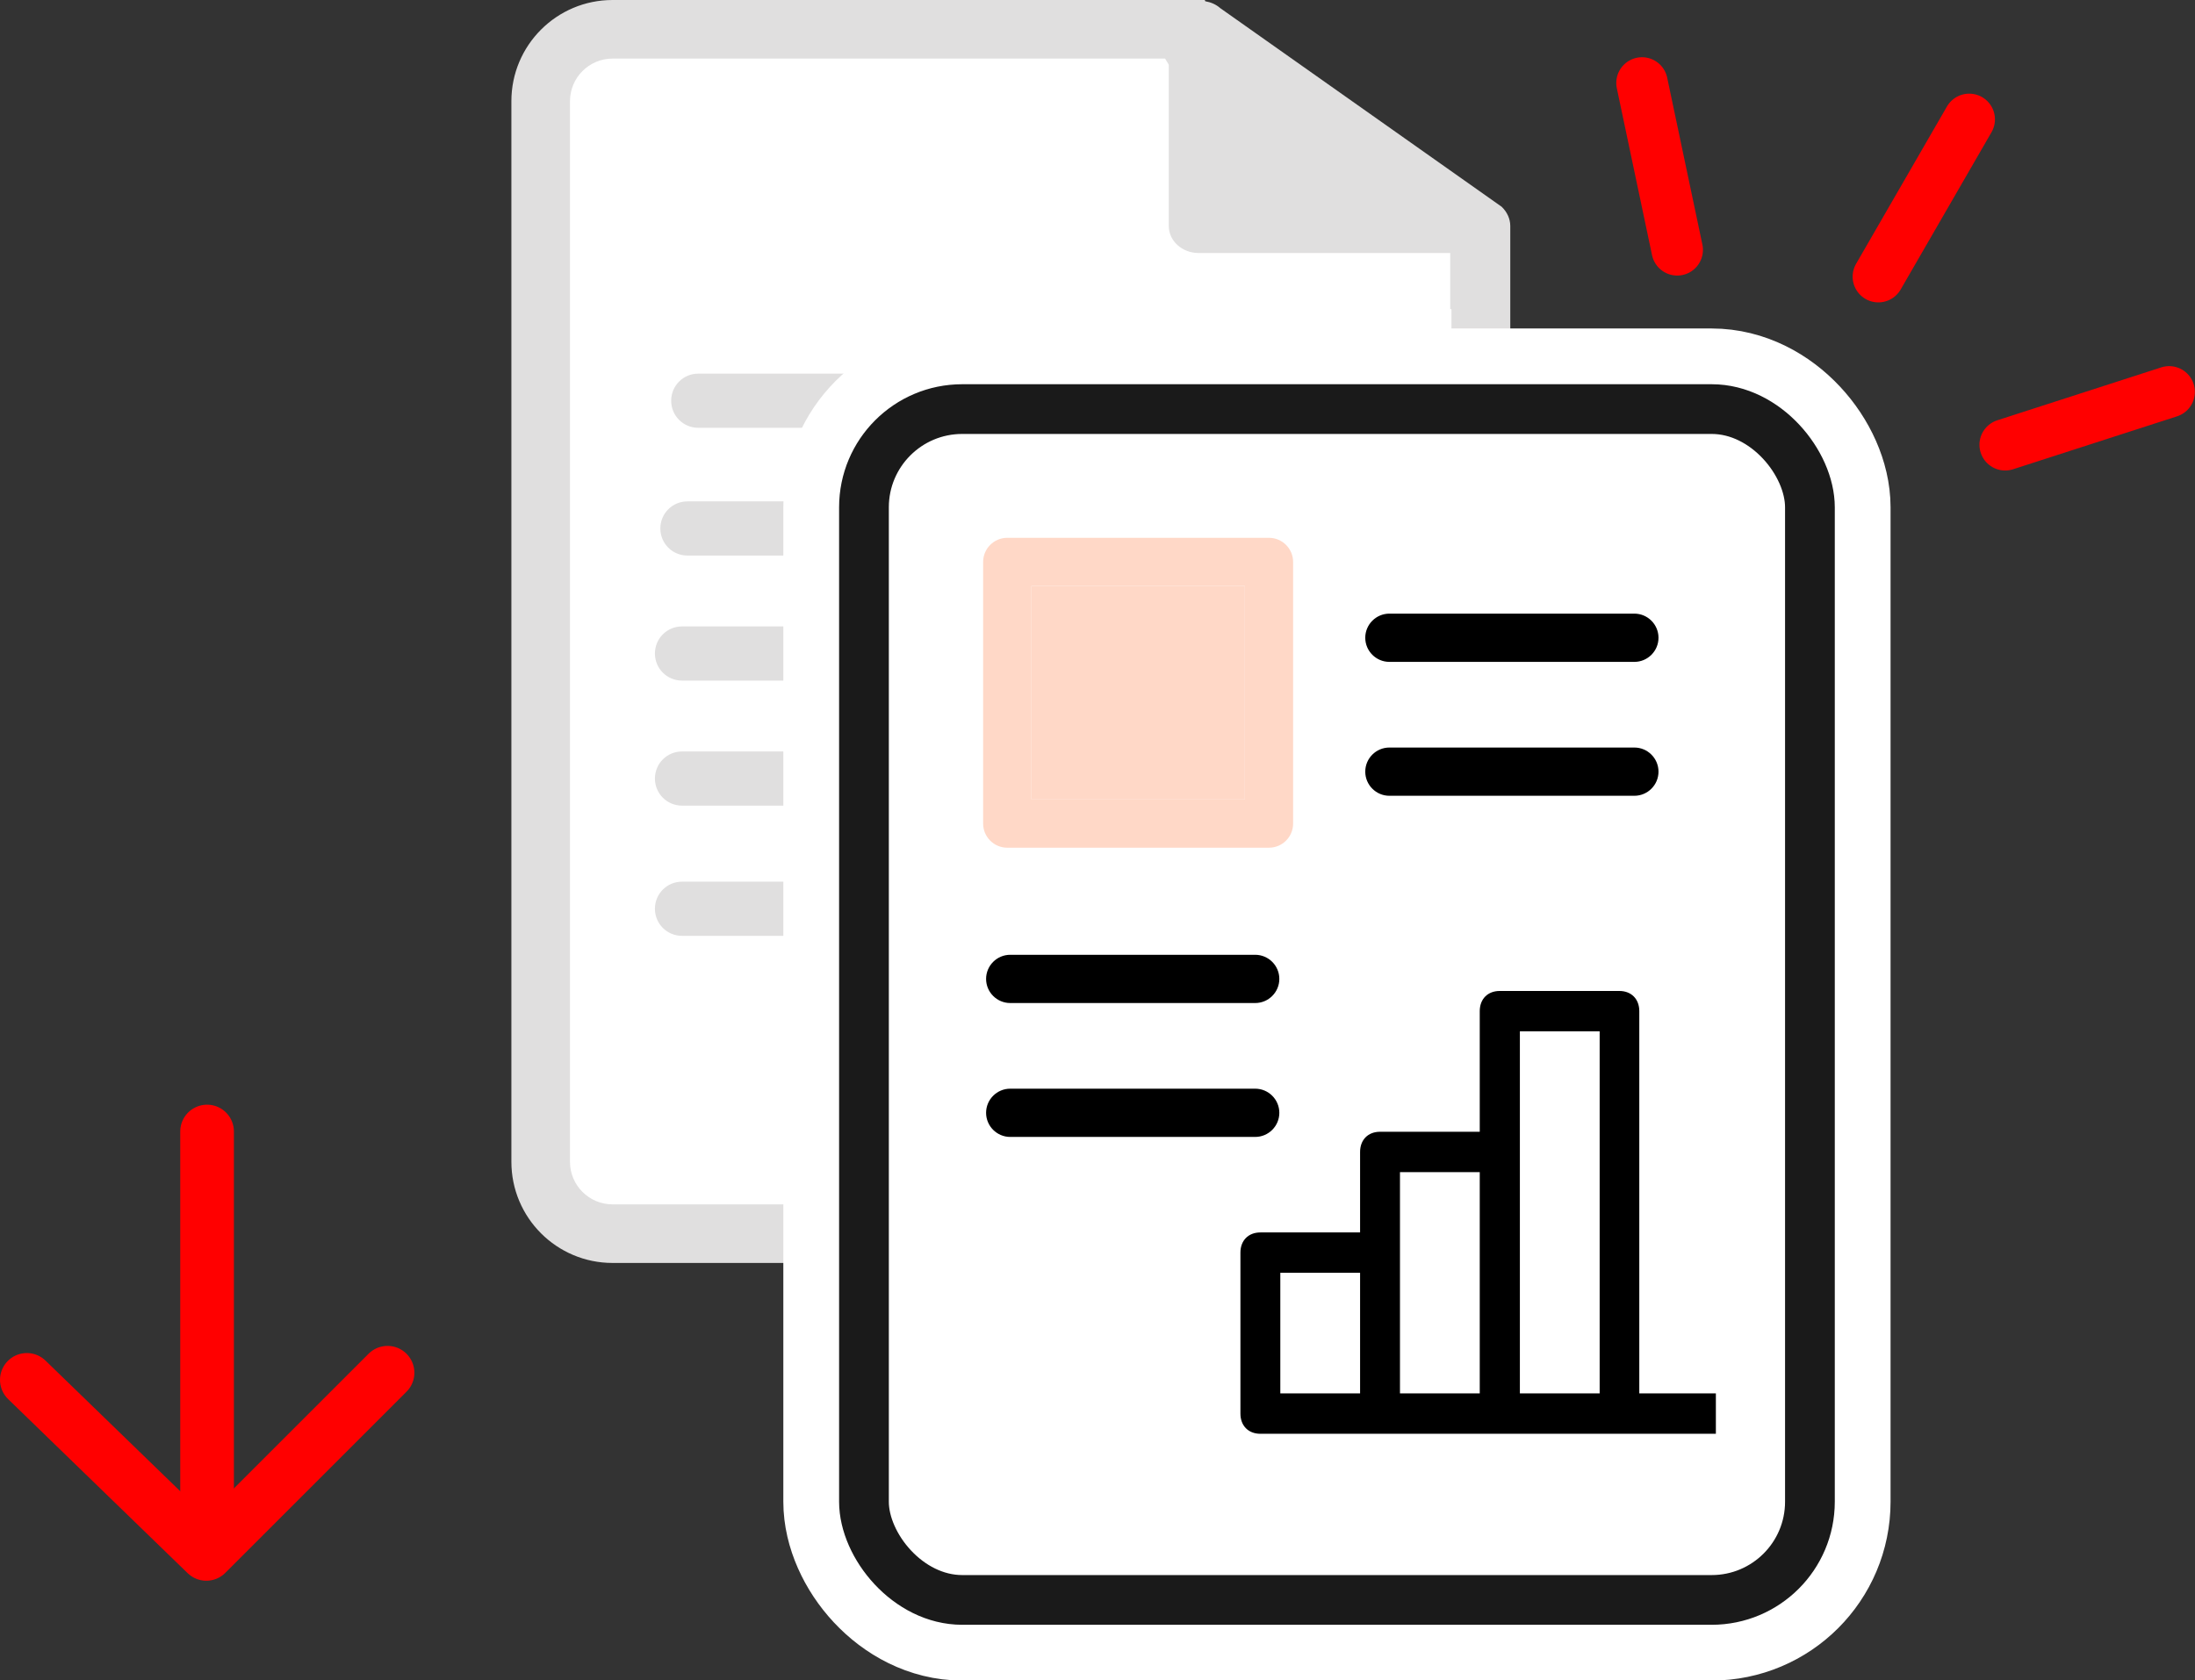 <?xml version="1.0" encoding="UTF-8"?>
<svg id="b" data-name="レイヤー 2" xmlns="http://www.w3.org/2000/svg" width="89.15" height="68.27" viewBox="0 0 89.15 68.27">
  <rect x="0" y="0" width="89.15" height="68.27" fill="#333333" stroke="none"/>
  <g id="c" data-name="特長3">
    <g>
      <path d="M61.34,9.99v-.81c0-.29-.13-.57-.35-.78L49.56.33c-.17-.15-.38-.24-.61-.28,0-.02-.01-.03-.02-.05h-24.05c-2.27,0-4.11,1.84-4.11,4.11v43.09c0,2.27,1.84,4.11,4.11,4.11h32.35c2.27,0,4.11-1.84,4.11-4.11V10s0,0,0,0Z" style="fill: #e0dfdf; stroke-width: 0px;"/>
      <path d="M57.23,48.93H24.88c-.95,0-1.73-.77-1.73-1.73V4.11c0-.95.77-1.73,1.73-1.73h22.44c.05.09.1.17.15.25v6.55c0,.61.54,1.1,1.22,1.1h10.21s0,.9,0,2.28c.01,0,.03,0,.05,0v34.63c0,.95-.77,1.73-1.73,1.73Z" style="fill: #fff; stroke-width: 0px;"/>
      <path d="M40.33,16.28c0-.61-.49-1.1-1.1-1.1h-10.87c-.61,0-1.1.49-1.1,1.1s.49,1.1,1.1,1.1h10.87c.61,0,1.1-.49,1.1-1.1Z" style="fill: #e0dfdf; stroke-width: 0px;"/>
      <path d="M27.92,22.57h24.87c.61,0,1.1-.49,1.1-1.1s-.49-1.1-1.1-1.1h-24.87c-.61,0-1.1.49-1.1,1.1s.49,1.1,1.1,1.1Z" style="fill: #e0dfdf; stroke-width: 0px;"/>
      <path d="M52.57,27.65c.61,0,1.1-.49,1.1-1.1s-.49-1.1-1.1-1.1h-24.87c-.61,0-1.1.49-1.1,1.1s.49,1.1,1.1,1.1" style="fill: #e0dfdf; stroke-width: 0px;"/>
      <path d="M52.57,32.73c.61,0,1.1-.49,1.1-1.1s-.49-1.1-1.1-1.1h-24.87c-.61,0-1.1.49-1.1,1.1s.49,1.1,1.1,1.1" style="fill: #e0dfdf; stroke-width: 0px;"/>
      <path d="M52.57,38.02c.61,0,1.1-.49,1.1-1.1s-.49-1.1-1.1-1.1h-24.87c-.61,0-1.1.49-1.1,1.1s.49,1.1,1.1,1.1" style="fill: #e0dfdf; stroke-width: 0px;"/>
      <rect x="35.09" y="16.62" width="38.42" height="48.38" rx="3.99" ry="3.99" style="fill: #fff; stroke: #fff; stroke-miterlimit: 10; stroke-width: 6.55px;"/>
      <line x1="66.69" y1="3.37" x2="68.12" y2="10.15" style="fill: none; stroke: red; stroke-linecap: round; stroke-linejoin: round; stroke-width: 2.09px;"/>
      <line x1="79.98" y1="4.85" x2="76.29" y2="11.24" style="fill: none; stroke: red; stroke-linecap: round; stroke-linejoin: round; stroke-width: 2.09px;"/>
      <line x1="88.1" y1="15.92" x2="81.44" y2="18.07" style="fill: none; stroke: red; stroke-linecap: round; stroke-linejoin: round; stroke-width: 2.09px;"/>
      <rect x="35.09" y="16.62" width="38.42" height="48.38" rx="3.99" ry="3.99" style="fill: #fff; stroke: #1a1a1a; stroke-miterlimit: 10; stroke-width: 2.02px;"/>
      <g>
        <rect x="41.89" y="23.81" width="8.67" height="8.67" style="fill: #ffd8c7; stroke-width: 0px;"/>
        <path d="M51.54,21.85h-10.63c-.54,0-.98.44-.98.98v10.63c0,.54.44.98.98.98h10.63c.54,0,.98-.44.98-.98v-10.63c0-.54-.44-.98-.98-.98ZM50.56,32.48h-8.67v-8.67h8.67v8.67Z" style="fill: #ffd8c7; stroke-width: 0px;"/>
      </g>
      <path d="M56.43,26.89h9.95c.54,0,.98-.44.98-.98s-.44-.98-.98-.98h-9.95c-.54,0-.98.44-.98.98s.44.98.98.98Z" style="fill: #000; stroke-width: 0px;"/>
      <path d="M66.38,30.37h-9.95c-.54,0-.98.44-.98.98s.44.98.98.98h9.95c.54,0,.98-.44.98-.98s-.44-.98-.98-.98Z" style="fill: #000; stroke-width: 0px;"/>
      <path d="M41.03,40.75h9.95c.54,0,.98-.44.98-.98s-.44-.98-.98-.98h-9.95c-.54,0-.98.44-.98.98s.44.98.98.98Z" style="fill: #000; stroke-width: 0px;"/>
      <path d="M50.98,44.23h-9.95c-.54,0-.98.44-.98.98s.44.98.98.98h9.95c.54,0,.98-.44.98-.98s-.44-.98-.98-.98Z" style="fill: #000; stroke-width: 0px;"/>
      <path d="M60.91,58.25h8.78v-1.64h-3.11v-15.53c0-.49-.32-.82-.81-.82h-4.86c-.49,0-.81.33-.81.82v4.9h-4.05c-.49,0-.81.33-.81.82v3.27h-4.05c-.49,0-.81.33-.81.82v6.54c0,.49.32.82.81.82h9.73ZM61.73,41.9h3.24v14.71h-3.24v-14.71ZM56.86,47.62h3.24v8.99h-3.24v-8.99ZM52,51.71h3.24v4.9h-3.24v-4.9Z" style="fill: #000; stroke-width: 0px;"/>
      <line x1="8.41" y1="45.97" x2="8.41" y2="62.91" style="fill: none; stroke: red; stroke-linecap: round; stroke-linejoin: round; stroke-width: 2.18px;"/>
      <polyline points="1.09 56.06 8.38 63.13 15.74 55.77" style="fill: none; stroke: red; stroke-linecap: round; stroke-linejoin: round; stroke-width: 2.18px;"/>
    </g>
  </g>
</svg>